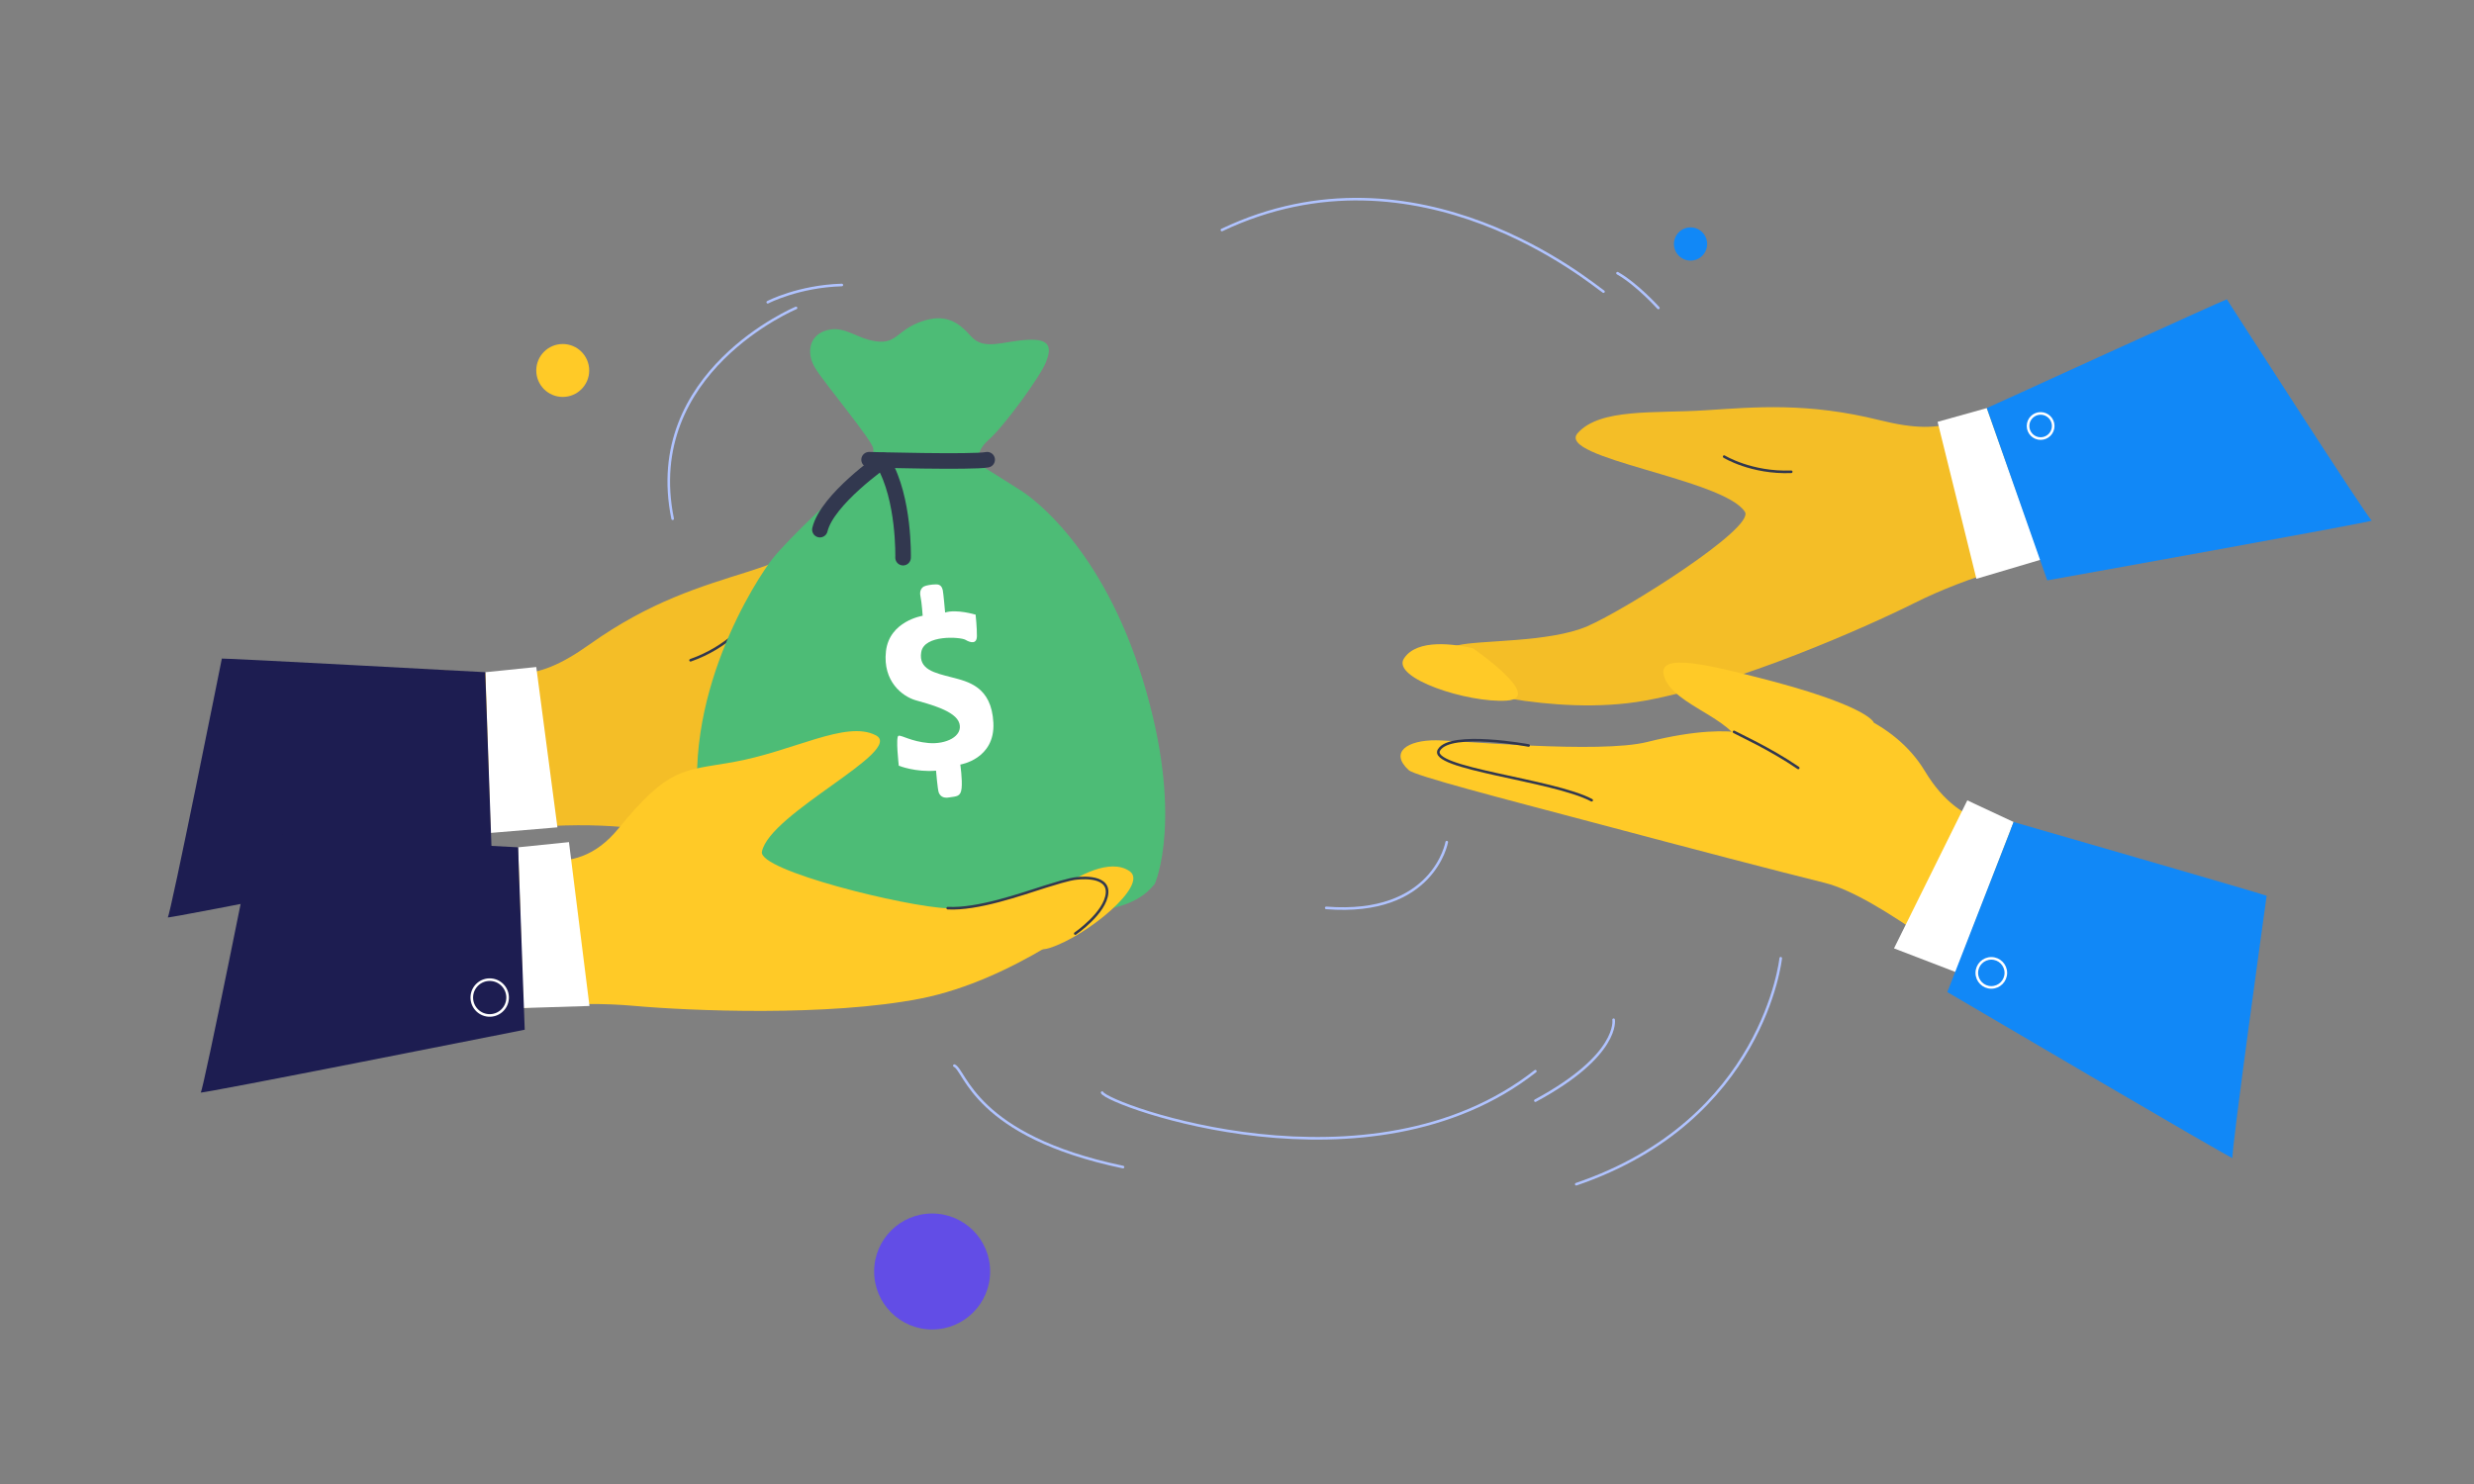 <?xml version="1.0" encoding="UTF-8"?>
<svg id="_Слой_1" xmlns="http://www.w3.org/2000/svg" xmlns:xlink="http://www.w3.org/1999/xlink" version="1.1" viewBox="0 0 1906.7 1144">
  <rect x="0" y="0" width="1906.7" height="1144" fill="#808080" stroke="none"/>
  <!-- Generator: Adobe Illustrator 29.2.1, SVG Export Plug-In . SVG Version: 2.1.0 Build 116)  -->
  <defs>
    <style>
      .st0, .st1 {
        fill: #4dbc76;
      }

      .st2, .st3, .st4 {
        stroke-width: 2px;
      }

      .st2, .st3, .st4, .st5 {
        fill: none;
        stroke-linecap: round;
        stroke-linejoin: round;
      }

      .st2, .st5 {
        stroke: #32384f;
      }

      .st6 {
        fill: #624de6;
      }

      .st3 {
        stroke: #fff;
      }

      .st4 {
        stroke: #b0c3ff;
      }

      .st7, .st8 {
        fill: #1188f7;
      }

      .st9 {
        fill: #fff;
      }

      .st5 {
        stroke-width: 12px;
      }

      .st10, .st11 {
        fill: #ffca27;
      }

      .st1 {
        opacity: 0;
      }

      .st1, .st11, .st8 {
        isolation: isolate;
      }

      .st11, .st8 {
        opacity: 0;
      }

      .st12 {
        fill: #f4be27;
      }

      .st13 {
        fill: #1d1d51;
      }
    </style>
  </defs>
  <g>
    <path class="st8" d="M1281.1,220.4c-102,16.6-172.9-37.2-246-64.2-86-31.8-154.9,28.1-219.8,62.7-116.6,62.2-205.4-52.2-334.5,14-123.6,63.4-115.3,244-1.1,307.7,114.2,63.7,121.7,92.8,127.1,165.2,5.3,72.4,15.3,198.8,151,171.4,144.4-29.1,344.3,16.2,429.3-22.6,202.7-92.5,88.6-213.6,231.9-319.5,80.3-59.3,120-148.8,94.8-227.2-23.9-74.2-96.4-109.7-232.5-87.5h0Z"/>
    <path class="st11" d="M956.8,765.5c91.3-44.2,199.3,4.3,296.2-10.6,96.9-14.8,173.7-39,202.2-145.2,28.5-106.2-51.5-257.8-226.1-239-166.5,17.9-236.6-95.8-295.3-173.3-71.3-94.1-185.9-102.3-280.1-44.2-94.2,58.1-95,143.3-92.5,273.3,2.5,130-38.9,161.2-94.9,220.7-68.6,72.8-42,223.5,49.2,252.4,224.8,71.5,355-92.4,441.4-134.1h0Z"/>
    <path class="st1" d="M951.8,963s101.3,123.6,264.3-21c164.4-145.9-16.7-253.7,93.2-343.1,172.3-140.3-105-512.8-314.4-266.1s-356,151.3-366,332.7c-11.3,202.8,218.1,119.5,323,297.5h0Z"/>
    <circle class="st6" cx="718.4" cy="980.2" r="44.7"/>
    <circle class="st7" cx="1302.9" cy="188.1" r="12.8"/>
    <circle class="st10" cx="433.7" cy="285.6" r="20.4"/>
  </g>
  <g>
    <path class="st12" d="M188.4,512.4c2.2,0,80.8,1.7,143.2,3.9,62.3,2.2,76.3,13.5,122.9-19.6,46.6-33.1,85.3-44.4,122.4-56.1,37-11.8,74.9-31.3,97.9-19.5s-91.9,73.8-97.8,103.6c-2.9,14.5,113.3,36.6,145.3,37.7s81.5-20.7,98.3-22.8c22.2-2.7,37.1,5,23.7,20.4-4.3,4.9-71.5,58-142.8,72s-178,9.5-221.2,5.6-102.2,0-153.8,15.7c-51.7,15.7-161.1,30.3-161.1,30.3l23-171.2h0Z"/>
    <path class="st2" d="M576.1,479.2s-14.8,19.6-43.9,29.8"/>
    <polygon class="st9" points="413.3 514.2 429.6 637.8 378.1 642.1 374.1 518.2 413.3 514.2"/>
    <path class="st13" d="M171.1,507.7c1.7-.4,202.9,10.5,202.9,10.5l5,140.6s-251.8,50.1-249.7,48.4c2.1-1.7,41.7-199.6,41.7-199.6h0Z"/>
    <path class="st10" d="M810.4,545.9c11.8-7.9,37-22.6,52.2-12.1,15.2,10.5-33.3,50.3-61.7,59.2-28.4,9,9.5-47.1,9.5-47.1h0Z"/>
  </g>
  <g>
    <g>
      <g>
        <path class="st0" d="M889.6,682c1.2-1.4,23-53.7-8.7-157.5-31.7-103.8-86.9-141.6-93.1-145.7s-32.6-20.5-32.6-20.5c0,0-5.1-8.9,6.8-19.3,11.9-10.4,39.9-48.9,44.2-60s3.4-18.1-14.8-17c-18.2,1-33.1,8.5-43-2.7s-19.9-17.9-38.4-11.4-18.8,17.2-34.3,15.3c-15.5-1.9-24.4-12.3-38.2-8.7-13.8,3.6-16.5,17.4-9.2,29.3,7.3,11.9,44.3,56.1,44.7,62s.3,14.7-12.3,22.7-52.8,46.7-64.9,61.7-73.6,108.9-55.2,206.4c18.4,97.5,125.5,66.1,205.9,67.5,80.5,1.4,123.1,2.7,143-22.2h0Z"/>
        <path class="st5" d="M680.8,354.9s-43.3,30-48.9,53.4"/>
        <path class="st5" d="M696,429.9s1.2-45.5-15.2-73.3"/>
        <path class="st9" d="M751.7,473.8s-14.5-4.4-23.3-1.6c0,0-1.3-15-1.8-17.2s-1.6-4.6-5.2-4.5c-3.6,0-7.8.8-9.3,1.6-1.5.8-3.7,3-2.7,7.6s1.7,15,1.7,15c0,0-25.7,4-28.3,27.4s12.9,34.8,22.8,37.7c9.9,2.9,31,8,33.8,17.9,2.8,9.9-10.3,16.3-23.8,15.1-13.5-1.2-20.7-6.2-23.1-5.6s.2,23.1.2,23.1c0,0,13,5.2,28.7,3.8,0,0,1.2,14.5,2.1,16.9,1,2.4,3.1,4.7,8.3,3.7,5.2-.9,8.6-.3,9.3-7s-1-18.3-1-18.3c0,0,26.9-4.2,25.5-32.2s-19.6-31.8-32.3-35.1-25.6-5.9-23.3-19.4c2.3-13.6,30.1-11.7,34-9.5,3.9,2.3,8.8,3.6,8.9-2.8s-1-16.6-1-16.6h0Z"/>
      </g>
      <path class="st5" d="M669.8,354.4s80.3,2.2,91,0"/>
    </g>
    <g>
      <path class="st10" d="M196.4,650.2c2.2,0,80.8,1.7,143.2,3.9,62.3,2.2,101.2,28.6,137.3-15.7,38.5-47.1,49.3-44.1,87.6-50.8,47-8.3,87.4-32.6,110.4-20.8s-81.8,59.9-87.7,89.8c-2.9,14.5,111.1,42.5,143.1,43.6s81.5-20.7,98.3-22.8c22.2-2.7,37.1,5,23.7,20.4-4.3,4.9-71.5,58-142.8,72s-178,9.5-221.2,5.6-102.2,0-153.8,15.7c-51.7,15.7-161.1,30.3-161.1,30.3l23-171.2h0Z"/>
      <path class="st10" d="M818.4,683.7c11.8-7.9,37-22.6,52.2-12.1,15.2,10.5-33.3,50.3-61.7,59.2-28.4,9,9.5-47.1,9.5-47.1h0Z"/>
    </g>
    <path class="st2" d="M828.7,719.7s23.3-16,24.5-31.2-24.5-11.2-24.5-11.2c0,0-3.5,0-22.8,6.1-19.3,6.1-52.3,17.9-75.5,16.7"/>
    <polygon class="st9" points="438.5 649.2 454.3 775.5 403.3 777.1 399.3 653.2 438.5 649.2"/>
    <path class="st13" d="M196.3,642.7c1.7-.4,203,10.5,203,10.5l5.1,140.6s-251.8,50.1-249.7,48.4c2.1-1.7,41.7-199.6,41.7-199.6h0Z"/>
    <circle class="st3" cx="377.3" cy="768.6" r="13.8" transform="translate(-416.2 1090.4) rotate(-85.9)"/>
  </g>
  <g>
    <g>
      <path class="st12" d="M1702,241.4c-2.1.8-74.7,31.1-131.8,55.9s-66.2,40.4-121.6,26.6c-55.5-13.8-95.6-10.1-134.4-7.6s-81.1-1.8-98.3,17.6c-17.1,19.4,112.5,35.1,128.9,60.7,7.9,12.4-92.1,75.5-121.5,88.2s-83.5,10.5-99.9,14.7c-21.6,5.5-32.7,18.2-14.6,27.7,5.8,3,87.7,27.8,159.2,14.9,71.5-13,169.2-56.1,208-75.5,38.8-19.4,95.1-37.3,148.9-41.5s161.1-30.6,161.1-30.6l-83.9-151h0Z"/>
      <path class="st2" d="M1328.8,352s20.9,12.9,51.7,11.7"/>
      <polygon class="st9" points="1493.3 325.2 1523.2 446.2 1572.7 431.5 1531.2 314.6 1493.3 325.2"/>
      <path class="st7" d="M1716.3,230.7c-1.7.2-185.1,83.9-185.1,83.9l46.6,132.8s252.7-45.3,250.1-46.1-111.7-170.6-111.7-170.6h0Z"/>
      <path class="st10" d="M1135.1,499.7c-13.9-3.1-42.8-7.6-53,7.8-10.3,15.3,49.4,34.6,79.1,32.6s-26.1-40.4-26.1-40.4h0Z"/>
    </g>
    <path class="st10" d="M1744.4,697.7c-2.1-.7-76.9-25-136.5-43.4-59.6-18.4-95-11.1-124.5-60-47.5-78.8-196.3-63.2-134.2-27.5,12.8,7.4-3.4-14-79.7,5.2-36.6,9.2-145.6-1.2-162.6-1.3-22.3-.2-36.3,9.2-21.2,23,4.8,4.4,70.6,21.4,140.8,40,85,22.6,137.7,36.4,179.8,46.9,42.1,10.5,117.6,72.8,161.2,104.7,43.6,31.8,142.2,81.7,142.2,81.7l34.6-169.3h0Z"/>
    <polygon class="st9" points="1516.2 617 1459.7 731.1 1507.3 749.4 1551.9 633.7 1516.2 617"/>
    <path class="st7" d="M1747,690.6c-1.4-1-195.1-56.9-195.1-56.9l-51.1,131.1s221.3,130.2,219.8,127.9,26.3-202.2,26.3-202.2Z"/>
    <circle class="st3" cx="1534.7" cy="750" r="11.2"/>
    <circle class="st3" cx="1572.7" cy="328.4" r="9.7"/>
    <path class="st10" d="M1444.1,557s-3.8-13.2-91.1-35.2c-40.2-10.1-80.9-20-69,3.2,12,23.2,67.2,32.3,57.7,63.2-9.4,30.9,102.4-31.2,102.4-31.2h0Z"/>
    <path class="st2" d="M1336.4,564.2c2.6,1.6,27.6,12.8,49.5,27.8"/>
    <path class="st2" d="M1178.1,574.7s-59.9-11.1-69,3.3,87.7,23,117.6,38.9"/>
  </g>
  <path class="st4" d="M1235.8,224.8c-8.5-5.5-142.9-119.5-294.1-47.5"/>
  <path class="st4" d="M849.4,842.3c4.7,9.4,206.6,83.5,333.9-16.5"/>
  <path class="st4" d="M1372.4,738.7s-13,125-157.6,174.2"/>
  <path class="st4" d="M613.5,237.4s-118.2,49.3-95.1,162.5"/>
  <path class="st4" d="M1278.1,237.4s-16.5-18.3-31.5-26.8"/>
  <path class="st4" d="M591.7,233s23.5-12.3,57.1-13.3"/>
  <path class="st4" d="M1115,649.2s-10.1,57.3-92.9,50.7"/>
  <path class="st4" d="M1243.6,786.1s4.9,27.2-60.3,62.4"/>
  <path class="st4" d="M735.5,821.5c8.5,3.4,15.3,54.2,130,78.2"/>
</svg>